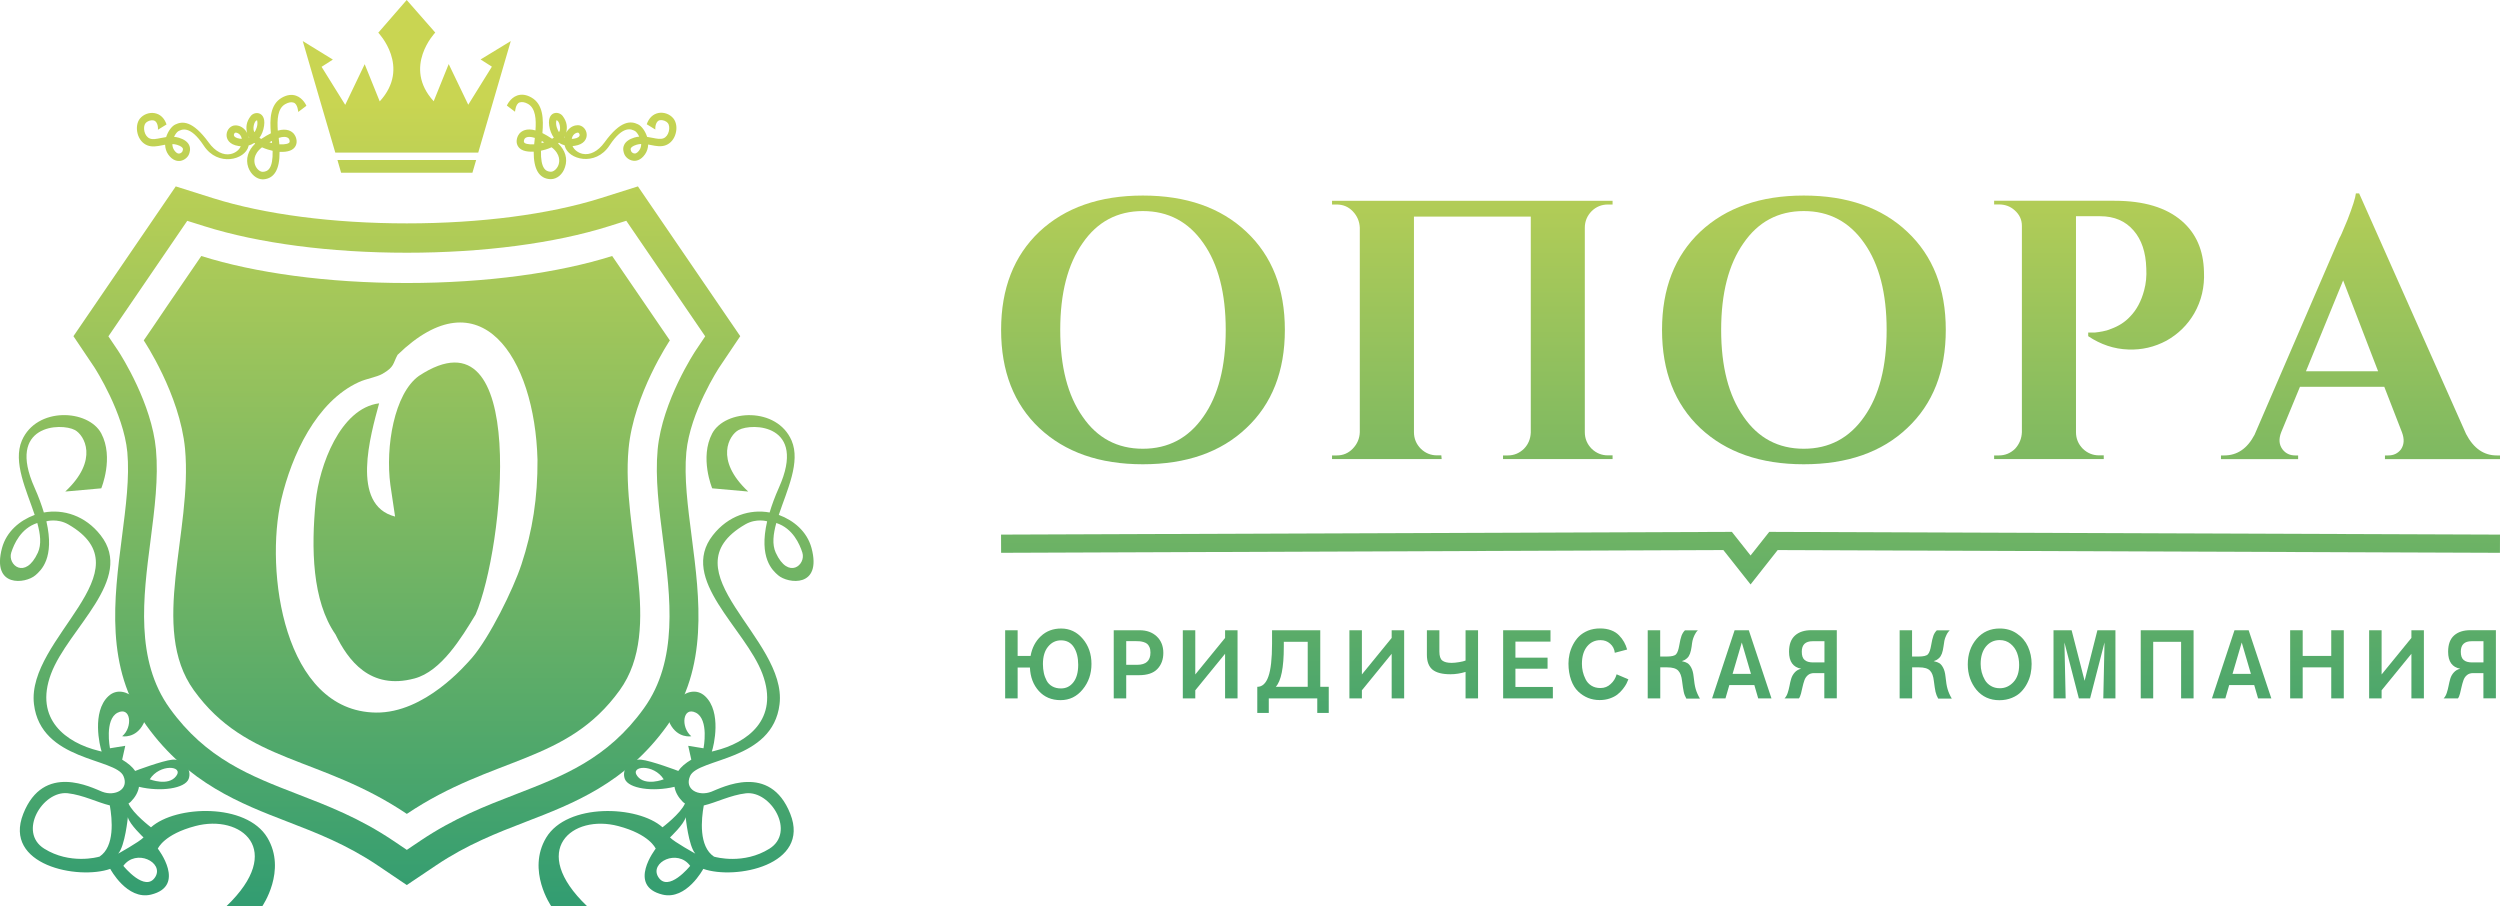 <?xml version="1.0" encoding="UTF-8"?> <svg xmlns="http://www.w3.org/2000/svg" width="160" height="58" viewBox="0 0 160 58" fill="none"> <g clip-path="url(#clip0)"> <path d="M30.44 39.326C29.524 40.837 28.233 42.968 26.526 43.422C23.683 44.184 22.274 42.249 21.475 40.61C19.97 38.44 19.912 35.093 20.204 32.092C20.434 29.824 21.768 26.13 24.264 25.813C23.725 27.808 22.404 32.328 25.285 33.06L24.984 31.035C24.657 28.587 25.234 25.193 26.807 24.059C33.89 19.389 32.259 35.114 30.44 39.326Z" fill="url(#paint0_linear)"></path> <path d="M40.229 28.715C40.555 25.231 42.871 21.786 42.871 21.786L42.303 20.956L41.379 19.603L39.179 16.384C35.776 17.459 31.139 18.113 26.037 18.113C20.928 18.113 16.299 17.463 12.883 16.384L10.683 19.603L9.768 20.956L9.199 21.786C9.199 21.786 11.511 25.231 11.842 28.715C12.335 34.035 9.538 40.186 12.402 44.171C15.785 48.87 20.501 48.365 26.037 52.089C31.573 48.37 36.278 48.87 39.664 44.171C42.525 40.186 39.736 34.035 40.229 28.715ZM33.371 36.129C32.849 37.716 31.335 40.785 30.21 42.099C29.805 42.553 27.191 45.643 24.06 45.605C18.147 45.528 16.939 36.522 18.001 31.973C18.666 29.139 20.238 25.706 22.956 24.461C23.436 24.234 24.093 24.144 24.478 23.926C25.26 23.472 25.134 23.275 25.444 22.71C30.729 17.57 34.229 22.83 34.4 29.43C34.413 31.835 34.087 33.967 33.371 36.129Z" fill="url(#paint1_linear)"></path> <path d="M26.033 56.643L24.156 55.376C22.182 54.05 20.263 53.305 18.406 52.59C15.412 51.434 12.025 50.129 9.374 46.439C6.719 42.75 7.296 38.307 7.802 34.386C8.057 32.409 8.296 30.556 8.149 28.938C7.911 26.425 6.113 23.626 6.038 23.506L4.7 21.516L11.248 11.929L13.631 12.682C16.93 13.722 21.337 14.296 26.037 14.296C30.737 14.296 35.144 13.722 38.443 12.682L40.827 11.929L47.375 21.516L46.032 23.515C46.016 23.541 44.168 26.357 43.925 28.942C43.775 30.556 44.017 32.413 44.272 34.382C44.778 38.307 45.355 42.754 42.696 46.444C40.049 50.129 36.666 51.434 33.677 52.586C31.812 53.305 29.892 54.05 27.919 55.376L26.033 56.643ZM6.937 21.525L7.56 22.449C7.79 22.8 9.709 25.831 9.981 28.758C10.148 30.59 9.897 32.546 9.63 34.622C9.165 38.204 8.643 42.249 10.859 45.327C13.188 48.567 16.031 49.662 19.046 50.827C21.007 51.584 23.023 52.363 25.168 53.806L26.037 54.392L26.907 53.806C29.052 52.363 31.067 51.584 33.016 50.831C36.039 49.662 38.887 48.567 41.211 45.331C43.428 42.249 42.905 38.204 42.445 34.635C42.177 32.555 41.922 30.59 42.09 28.767C42.382 25.659 44.498 22.471 44.519 22.441L45.133 21.525L40.082 14.129L38.983 14.475C35.512 15.571 30.913 16.175 26.037 16.175C21.162 16.175 16.558 15.575 13.088 14.48L11.984 14.133L6.937 21.525Z" fill="url(#paint2_linear)"></path> <path d="M51.937 35.071C51.648 34.01 50.795 33.304 49.842 32.953C50.369 31.373 51.251 29.571 50.661 28.193C49.716 26.019 46.409 26.194 45.581 27.739C44.761 29.289 45.581 31.253 45.581 31.253L47.885 31.459C45.702 29.422 46.676 27.834 47.27 27.521C48.153 27.046 51.669 27.157 49.85 31.211C49.587 31.801 49.398 32.319 49.256 32.799C48.014 32.572 46.61 32.991 45.623 34.254C43.411 37.074 47.705 40.212 48.796 43.127C49.892 46.05 47.81 47.544 45.757 48.049C45.681 48.066 45.614 48.087 45.556 48.1C45.685 47.74 46.2 45.562 45.125 44.556C44.055 43.559 42.386 45.365 42.884 46.324C43.382 47.282 44.243 47.12 44.243 47.12C43.549 46.542 43.687 45.19 44.536 45.613C45.389 46.046 45.025 47.89 45.025 47.89L44.046 47.732L44.243 48.618C43.862 48.845 43.586 49.08 43.411 49.341C43.411 49.337 41.671 48.682 41.027 48.618C40.371 48.554 39.748 49.209 39.99 49.855C40.229 50.471 41.78 50.69 43.168 50.356C43.223 50.707 43.415 51.032 43.695 51.314C43.737 51.357 43.787 51.392 43.837 51.421V51.426C43.557 52.072 42.403 52.945 42.403 52.945H42.399C40.814 51.533 36.298 51.379 34.956 53.609C33.693 55.714 35.282 58 35.282 58H37.578C33.789 54.383 36.645 52.093 39.568 52.868C41.571 53.395 41.947 54.285 41.964 54.31V54.315C41.964 54.315 40.112 56.699 42.403 57.255C43.934 57.623 45.008 55.612 45.008 55.612V55.607C47.065 56.331 51.878 55.368 50.578 52.085C49.277 48.793 46.196 50.411 45.522 50.672C44.715 50.981 43.787 50.535 44.163 49.671C44.665 48.502 49.453 48.729 49.892 45.065C50.394 40.845 42.516 36.544 47.705 33.556C48.412 33.154 49.097 33.364 49.097 33.364C48.554 35.713 49.44 36.505 49.796 36.813C50.427 37.365 52.622 37.635 51.937 35.071ZM40.789 49.671C40.279 48.999 41.847 48.866 42.478 49.876C42.483 49.876 41.299 50.343 40.789 49.671ZM42.119 56.112C41.575 55.192 43.356 54.302 44.172 55.415C44.172 55.415 42.758 57.17 42.119 56.112ZM45.041 51.554C45.041 51.55 45.041 51.55 45.041 51.55C45.819 51.37 46.752 50.886 47.739 50.771C49.344 50.595 50.941 53.262 49.24 54.319C47.596 55.342 45.828 54.863 45.706 54.828L45.573 54.978L45.702 54.828C44.707 54.178 44.883 52.419 45.041 51.554ZM44.502 54.632C44.502 54.632 43.147 53.887 42.88 53.596C42.88 53.596 43.787 52.748 43.883 52.299C43.883 52.299 44.063 54.148 44.502 54.632ZM49.645 35.367C49.407 34.84 49.486 34.19 49.683 33.471C50.749 33.817 51.18 34.832 51.351 35.367C51.598 36.15 50.448 37.126 49.645 35.367Z" fill="url(#paint3_linear)"></path> <path d="M2.27 36.813C2.626 36.505 3.512 35.718 2.969 33.364C2.969 33.364 3.654 33.158 4.361 33.556C9.55 36.539 1.672 40.845 2.174 45.066C2.613 48.729 7.401 48.502 7.903 49.671C8.275 50.535 7.351 50.981 6.544 50.672C5.87 50.407 2.789 48.789 1.488 52.085C0.188 55.372 5.001 56.331 7.058 55.607V55.612C7.058 55.612 8.128 57.623 9.663 57.255C11.954 56.699 10.102 54.315 10.102 54.315V54.31C10.119 54.285 10.495 53.395 12.498 52.868C15.421 52.089 18.277 54.379 14.488 58H16.784C16.784 58 18.369 55.719 17.11 53.609C15.768 51.374 11.252 51.533 9.667 52.945H9.659C9.659 52.945 8.509 52.072 8.225 51.426V51.421C8.275 51.392 8.321 51.357 8.367 51.314C8.647 51.032 8.839 50.707 8.894 50.356C10.286 50.69 11.833 50.467 12.072 49.855C12.318 49.209 11.691 48.558 11.034 48.618C10.391 48.682 8.651 49.333 8.651 49.341C8.475 49.084 8.2 48.845 7.819 48.618L8.016 47.732L7.037 47.89C7.037 47.89 6.678 46.046 7.526 45.613C8.379 45.185 8.513 46.542 7.819 47.12C7.819 47.12 8.685 47.283 9.178 46.324C9.676 45.365 8.007 43.559 6.937 44.556C5.866 45.558 6.381 47.74 6.506 48.1C6.443 48.087 6.376 48.07 6.305 48.049C4.252 47.539 2.17 46.05 3.265 43.127C4.357 40.212 8.651 37.075 6.439 34.254C5.452 32.991 4.052 32.572 2.806 32.799C2.663 32.324 2.475 31.801 2.212 31.211C0.393 27.157 3.909 27.046 4.792 27.521C5.385 27.834 6.36 29.422 4.177 31.459L6.481 31.253C6.481 31.253 7.301 29.289 6.481 27.739C5.653 26.19 2.346 26.015 1.401 28.193C0.811 29.571 1.693 31.373 2.22 32.953C1.271 33.304 0.418 34.01 0.129 35.071C-0.556 37.635 1.639 37.365 2.27 36.813ZM9.584 49.876C10.215 48.866 11.783 48.999 11.273 49.671C10.767 50.343 9.584 49.876 9.584 49.876ZM7.894 55.415C8.71 54.298 10.491 55.188 9.947 56.112C9.308 57.17 7.894 55.415 7.894 55.415ZM6.368 54.824L6.498 54.974L6.364 54.824C6.243 54.863 4.47 55.338 2.831 54.315C1.129 53.253 2.726 50.591 4.332 50.767C5.319 50.878 6.251 51.361 7.029 51.546C7.029 51.546 7.029 51.546 7.029 51.55C7.183 52.419 7.359 54.178 6.368 54.824ZM8.183 52.299C8.279 52.748 9.186 53.596 9.186 53.596C8.919 53.883 7.564 54.632 7.564 54.632C8.003 54.148 8.183 52.299 8.183 52.299ZM0.719 35.367C0.89 34.832 1.321 33.817 2.387 33.471C2.584 34.185 2.663 34.836 2.425 35.367C1.618 37.126 0.468 36.15 0.719 35.367Z" fill="url(#paint4_linear)"></path> <path d="M35.253 11.466C35.236 11.466 35.224 11.466 35.207 11.466C34.5 11.424 34.149 10.833 34.157 9.707C33.61 9.729 33.275 9.605 33.129 9.322C32.974 9.022 33.133 8.68 33.233 8.56C33.384 8.38 33.693 8.184 34.27 8.346C34.321 7.644 34.283 6.934 33.794 6.651C33.589 6.536 33.405 6.506 33.25 6.557C32.995 6.647 32.962 7.148 32.962 7.152L32.439 6.758C32.447 6.737 32.648 6.27 33.1 6.112C33.384 6.014 33.689 6.056 34.011 6.24C34.772 6.673 34.789 7.631 34.714 8.517C34.898 8.607 35.102 8.727 35.333 8.881C35.37 8.86 35.408 8.834 35.445 8.808C35.295 8.599 35.19 8.333 35.148 8.038C35.065 7.469 35.324 7.298 35.441 7.255C35.633 7.178 35.876 7.251 36.006 7.417C36.303 7.803 36.315 8.166 36.236 8.492C36.265 8.436 36.294 8.389 36.328 8.351C36.524 8.098 36.775 8.012 36.988 8.012C37.277 8.017 37.528 8.273 37.549 8.59C37.569 8.89 37.381 9.241 36.788 9.331C36.737 9.339 36.687 9.344 36.641 9.348C36.742 9.583 36.992 9.78 37.281 9.844C37.762 9.947 38.276 9.682 38.686 9.117C39.727 7.674 40.384 7.738 40.835 7.957C41.069 8.068 41.303 8.402 41.416 8.761C41.533 8.779 41.646 8.8 41.755 8.821C42.031 8.877 42.273 8.924 42.462 8.851C42.625 8.787 42.75 8.624 42.805 8.406C42.855 8.201 42.834 7.991 42.742 7.88C42.625 7.734 42.411 7.666 42.232 7.691C42.01 7.726 41.918 8.055 41.943 8.291L41.391 7.952C41.525 7.554 41.793 7.298 42.148 7.229C42.495 7.165 42.876 7.306 43.097 7.58C43.281 7.807 43.34 8.171 43.248 8.522C43.156 8.89 42.926 9.168 42.625 9.288C42.315 9.412 41.985 9.348 41.667 9.284C41.605 9.271 41.546 9.258 41.483 9.249C41.475 9.48 41.408 9.694 41.283 9.874C40.994 10.289 40.672 10.311 40.513 10.285C40.233 10.247 40.016 10.037 39.949 9.844C39.915 9.746 39.827 9.515 39.949 9.266C40.049 9.061 40.267 8.903 40.597 8.804C40.701 8.77 40.81 8.753 40.91 8.744C40.823 8.552 40.701 8.415 40.63 8.38C40.442 8.291 39.903 7.952 39.008 9.309C38.105 10.683 36.361 10.208 36.148 9.348C36.144 9.331 36.139 9.318 36.139 9.301C36.01 9.266 35.884 9.211 35.776 9.134C35.755 9.147 35.738 9.164 35.717 9.177C36.177 9.609 36.344 10.161 36.16 10.696C36.018 11.158 35.646 11.466 35.253 11.466ZM34.622 9.647C34.597 10.803 34.935 10.974 35.236 10.991C35.42 11.008 35.654 10.812 35.746 10.546C35.809 10.358 35.893 9.883 35.303 9.425C35.04 9.545 34.789 9.613 34.622 9.647ZM41.036 9.215C40.94 9.219 40.839 9.232 40.743 9.262C40.476 9.344 40.4 9.438 40.375 9.485C40.346 9.545 40.367 9.609 40.392 9.677C40.409 9.72 40.484 9.81 40.593 9.823C40.731 9.844 40.848 9.712 40.923 9.605C41.007 9.48 41.036 9.344 41.036 9.215ZM33.877 8.761C33.735 8.761 33.639 8.804 33.585 8.868C33.56 8.898 33.501 9.031 33.539 9.104C33.581 9.185 33.769 9.258 34.187 9.236C34.195 9.134 34.208 9.027 34.22 8.915C34.224 8.886 34.229 8.856 34.229 8.826C34.091 8.779 33.974 8.761 33.877 8.761ZM34.672 9.022C34.668 9.07 34.663 9.112 34.659 9.159C34.714 9.147 34.768 9.129 34.827 9.112C34.772 9.078 34.718 9.048 34.672 9.022ZM36.988 8.487C36.905 8.487 36.779 8.539 36.691 8.65C36.641 8.714 36.608 8.796 36.591 8.89C36.637 8.886 36.679 8.881 36.729 8.877C36.963 8.843 37.105 8.749 37.097 8.633C37.093 8.556 37.034 8.487 36.988 8.487ZM36.114 8.796C36.123 8.8 36.131 8.804 36.139 8.808C36.144 8.779 36.152 8.749 36.156 8.719C36.144 8.744 36.131 8.77 36.114 8.796ZM35.608 7.7C35.537 8.025 35.692 8.321 35.772 8.453C35.935 8.303 35.801 7.687 35.608 7.7Z" fill="url(#paint5_linear)"></path> <path d="M30.758 3.805L31.481 4.267L29.968 6.703L28.717 4.1L27.756 6.48C25.744 4.28 27.856 2.084 27.856 2.084L26.029 0L24.21 2.093C24.21 2.093 26.322 4.284 24.302 6.489L23.34 4.109L22.094 6.711L20.581 4.276L21.304 3.814L19.376 2.628C19.405 2.761 21.459 9.767 21.459 9.767H26.029H30.607C30.607 9.767 32.656 2.765 32.69 2.628L30.758 3.805Z" fill="url(#paint6_linear)"></path> <path d="M21.596 10.238L21.831 11.056H26.033H30.235L30.474 10.238H26.033H21.596Z" fill="url(#paint7_linear)"></path> <path d="M15.889 10.709C15.705 10.178 15.872 9.622 16.332 9.19C16.311 9.177 16.295 9.16 16.274 9.147C16.161 9.219 16.04 9.275 15.91 9.314C15.906 9.326 15.906 9.344 15.902 9.361C15.693 10.225 13.945 10.696 13.042 9.322C12.147 7.961 11.607 8.304 11.419 8.393C11.348 8.428 11.227 8.565 11.139 8.757C11.239 8.766 11.348 8.787 11.453 8.817C11.783 8.916 12 9.074 12.101 9.279C12.222 9.528 12.134 9.759 12.101 9.857C12.034 10.046 11.816 10.255 11.536 10.298C11.377 10.319 11.056 10.298 10.767 9.887C10.642 9.707 10.575 9.493 10.566 9.262C10.504 9.275 10.445 9.284 10.382 9.297C10.065 9.361 9.734 9.425 9.425 9.301C9.124 9.181 8.894 8.903 8.802 8.535C8.714 8.179 8.772 7.82 8.952 7.593C9.174 7.319 9.55 7.178 9.901 7.242C10.257 7.306 10.524 7.563 10.658 7.965L10.106 8.304C10.131 8.068 10.044 7.739 9.818 7.704C9.638 7.674 9.425 7.747 9.308 7.893C9.22 8.004 9.195 8.214 9.245 8.419C9.299 8.637 9.425 8.8 9.588 8.864C9.776 8.941 10.014 8.89 10.294 8.834C10.403 8.813 10.516 8.791 10.633 8.774C10.746 8.411 10.984 8.081 11.214 7.97C11.666 7.751 12.318 7.691 13.364 9.13C13.773 9.695 14.288 9.96 14.768 9.857C15.061 9.793 15.308 9.6 15.408 9.361C15.358 9.356 15.312 9.352 15.262 9.344C14.672 9.254 14.48 8.903 14.501 8.603C14.522 8.286 14.773 8.025 15.061 8.025C15.274 8.021 15.525 8.111 15.722 8.363C15.751 8.402 15.785 8.449 15.814 8.505C15.734 8.179 15.743 7.816 16.044 7.43C16.173 7.259 16.416 7.191 16.608 7.268C16.725 7.315 16.985 7.482 16.901 8.051C16.859 8.346 16.759 8.612 16.604 8.821C16.642 8.847 16.679 8.869 16.717 8.894C16.947 8.74 17.152 8.62 17.336 8.53C17.261 7.644 17.277 6.686 18.038 6.253C18.36 6.069 18.67 6.027 18.95 6.125C19.401 6.283 19.602 6.75 19.61 6.771L19.088 7.165C19.088 7.161 19.054 6.66 18.799 6.57C18.645 6.514 18.461 6.549 18.256 6.664C17.762 6.942 17.729 7.653 17.779 8.359C18.36 8.197 18.666 8.393 18.816 8.573C18.916 8.693 19.075 9.035 18.921 9.335C18.774 9.618 18.44 9.742 17.892 9.72C17.904 10.846 17.549 11.437 16.843 11.479C16.826 11.479 16.813 11.479 16.797 11.479C16.42 11.466 16.048 11.158 15.889 10.709ZM16.767 9.429C16.178 9.887 16.261 10.362 16.324 10.551C16.416 10.816 16.646 11.013 16.834 10.996C17.135 10.979 17.474 10.807 17.449 9.652C17.277 9.613 17.026 9.545 16.767 9.429ZM11.147 9.609C11.223 9.72 11.34 9.849 11.478 9.827C11.582 9.814 11.662 9.725 11.678 9.682C11.704 9.613 11.725 9.545 11.695 9.489C11.67 9.442 11.595 9.348 11.327 9.267C11.231 9.237 11.131 9.224 11.034 9.219C11.03 9.344 11.06 9.481 11.147 9.609ZM17.838 8.826C17.842 8.856 17.846 8.886 17.846 8.916C17.858 9.027 17.871 9.134 17.879 9.237C18.298 9.258 18.486 9.185 18.528 9.104C18.565 9.031 18.507 8.898 18.482 8.869C18.427 8.804 18.327 8.761 18.189 8.761C18.093 8.761 17.976 8.779 17.838 8.826ZM17.244 9.108C17.302 9.125 17.357 9.142 17.411 9.155C17.407 9.112 17.403 9.065 17.399 9.018C17.348 9.048 17.298 9.078 17.244 9.108ZM15.078 8.488C15.032 8.488 14.973 8.552 14.969 8.629C14.961 8.744 15.103 8.839 15.337 8.873C15.383 8.881 15.429 8.886 15.475 8.886C15.458 8.791 15.429 8.714 15.375 8.646C15.291 8.539 15.162 8.488 15.078 8.488ZM15.91 8.719C15.918 8.749 15.923 8.774 15.927 8.809C15.935 8.804 15.944 8.8 15.952 8.796C15.939 8.77 15.923 8.744 15.91 8.719ZM16.295 8.458C16.374 8.321 16.529 8.03 16.458 7.704C16.265 7.687 16.132 8.304 16.295 8.458Z" fill="url(#paint8_linear)"></path> <path d="M112.036 37.404L110.296 35.204L64.071 35.38L64.067 34.215L110.84 34.04L112.036 35.551L113.231 34.04L160 34.215L159.996 35.38L113.771 35.204L112.036 37.404Z" fill="url(#paint9_linear)"></path> <path d="M79.764 14.831C81.411 16.376 82.231 18.469 82.231 21.114C82.231 23.759 81.407 25.856 79.764 27.397C78.133 28.942 75.925 29.713 73.141 29.713C70.373 29.713 68.165 28.942 66.517 27.397C64.887 25.856 64.071 23.759 64.071 21.114C64.071 18.469 64.887 16.376 66.517 14.831C68.165 13.286 70.373 12.515 73.141 12.515C75.921 12.515 78.129 13.29 79.764 14.831ZM77.017 26.665C77.97 25.313 78.447 23.459 78.447 21.114C78.447 18.768 77.97 16.919 77.017 15.563C76.064 14.193 74.771 13.508 73.141 13.508C71.51 13.508 70.226 14.193 69.285 15.563C68.332 16.919 67.855 18.768 67.855 21.114C67.855 23.459 68.332 25.313 69.285 26.665C70.222 28.035 71.51 28.72 73.141 28.72C74.771 28.72 76.064 28.035 77.017 26.665Z" fill="url(#paint10_linear)"></path> <path d="M96.193 29.383V29.148H96.494C96.895 29.148 97.238 29.006 97.531 28.724C97.807 28.442 97.953 28.095 97.97 27.684V13.863H90.493V27.658C90.493 28.069 90.64 28.424 90.933 28.72C91.225 29.002 91.572 29.143 91.969 29.143H92.245L92.266 29.379H85.25V29.148H85.551C85.953 29.148 86.291 29.006 86.567 28.724C86.86 28.424 87.014 28.069 87.027 27.663V14.574C87.01 14.163 86.856 13.812 86.567 13.512C86.291 13.23 85.953 13.089 85.551 13.089H85.25V12.853H103.205V13.089H102.904C102.502 13.089 102.155 13.23 101.867 13.512C101.574 13.812 101.428 14.167 101.428 14.574V27.658C101.428 28.069 101.574 28.424 101.867 28.72C102.159 29.002 102.507 29.143 102.904 29.143H103.205V29.379H96.193V29.383Z" fill="url(#paint11_linear)"></path> <path d="M122.063 14.831C123.71 16.376 124.53 18.469 124.53 21.114C124.53 23.759 123.706 25.856 122.063 27.397C120.432 28.942 118.224 29.713 115.439 29.713C112.671 29.713 110.463 28.942 108.816 27.397C107.185 25.856 106.37 23.759 106.37 21.114C106.37 18.469 107.185 16.376 108.816 14.831C110.463 13.286 112.671 12.515 115.439 12.515C118.224 12.515 120.432 13.29 122.063 14.831ZM119.315 26.665C120.269 25.313 120.745 23.459 120.745 21.114C120.745 18.768 120.269 16.919 119.315 15.563C118.362 14.193 117.07 13.508 115.439 13.508C113.809 13.508 112.525 14.193 111.584 15.563C110.631 16.919 110.154 18.768 110.154 21.114C110.154 23.459 110.631 25.313 111.584 26.665C112.521 28.035 113.809 28.72 115.439 28.72C117.07 28.72 118.362 28.035 119.315 26.665Z" fill="url(#paint12_linear)"></path> <path d="M135.33 12.849C137.207 12.849 138.646 13.281 139.645 14.15C140.553 14.938 141.021 16.016 141.054 17.386C141.1 18.362 140.891 19.252 140.431 20.057C140.001 20.797 139.407 21.379 138.654 21.803C137.885 22.214 137.069 22.402 136.208 22.368C135.301 22.338 134.448 22.051 133.645 21.516V21.281H134.084C134.239 21.264 134.398 21.242 134.569 21.208C134.753 21.178 134.937 21.122 135.125 21.041C135.602 20.866 136.003 20.609 136.325 20.262C136.739 19.838 137.04 19.278 137.224 18.584C137.345 18.143 137.391 17.673 137.362 17.168C137.333 16.145 137.061 15.34 136.555 14.758C136.032 14.146 135.317 13.838 134.41 13.838H132.863V27.658C132.863 28.069 133.009 28.424 133.302 28.72C133.595 29.002 133.942 29.143 134.339 29.143H134.64V29.379H127.624V29.148H127.925C128.326 29.148 128.669 29.006 128.962 28.724C129.238 28.424 129.384 28.069 129.401 27.662V14.454C129.401 14.06 129.246 13.731 128.941 13.461C128.665 13.208 128.326 13.084 127.925 13.084H127.624V12.849H135.33V12.849Z" fill="url(#paint13_linear)"></path> <path d="M157.83 27.778C158.307 28.69 158.959 29.148 159.791 29.148H160V29.383H152.637V29.148H152.846C153.185 29.148 153.452 29.024 153.653 28.771C153.866 28.471 153.891 28.103 153.724 27.663L152.595 24.756H147.197L145.997 27.663C145.825 28.103 145.859 28.471 146.089 28.771C146.29 29.024 146.557 29.148 146.896 29.148H147.08V29.383H142.142V29.148H142.351C143.183 29.148 143.827 28.707 144.291 27.825L149.622 15.473C149.651 15.409 149.685 15.34 149.714 15.259C149.777 15.147 149.831 15.04 149.877 14.929C150.015 14.612 150.136 14.321 150.245 14.056C150.567 13.221 150.747 12.661 150.776 12.378H150.985L157.83 27.778ZM152.198 23.759L149.961 17.947L147.582 23.759H152.198Z" fill="url(#paint14_linear)"></path> <path d="M65.129 40.336V41.98H65.957C66.049 41.462 66.27 41.038 66.618 40.713C66.965 40.388 67.395 40.225 67.914 40.225C68.462 40.225 68.921 40.443 69.294 40.88C69.666 41.316 69.854 41.856 69.854 42.493C69.854 43.118 69.67 43.662 69.294 44.12C68.921 44.578 68.449 44.809 67.876 44.809C67.299 44.809 66.835 44.612 66.484 44.222C66.132 43.833 65.94 43.332 65.915 42.72H65.129V44.698H64.33V40.336H65.129ZM66.747 42.498C66.747 42.703 66.768 42.896 66.806 43.071C66.843 43.247 66.906 43.409 66.986 43.563C67.069 43.717 67.186 43.837 67.345 43.927C67.504 44.017 67.688 44.06 67.905 44.06C68.227 44.06 68.491 43.931 68.696 43.666C68.9 43.405 69.005 43.033 69.005 42.545C69.005 42.087 68.913 41.714 68.725 41.419C68.537 41.128 68.265 40.982 67.905 40.982C67.575 40.982 67.299 41.115 67.078 41.385C66.86 41.646 66.747 42.018 66.747 42.498Z" fill="url(#paint15_linear)"></path> <path d="M71.284 40.336H72.939C73.387 40.336 73.751 40.468 74.031 40.73C74.311 40.995 74.453 41.346 74.453 41.787C74.453 42.21 74.324 42.553 74.069 42.818C73.814 43.084 73.42 43.212 72.894 43.212H72.078V44.697H71.279V40.336H71.284ZM72.078 41.033V42.548H72.776C73.345 42.548 73.629 42.287 73.629 41.765C73.629 41.628 73.609 41.513 73.567 41.419C73.525 41.324 73.475 41.252 73.416 41.205C73.358 41.157 73.282 41.119 73.182 41.089C73.086 41.063 73.002 41.046 72.939 41.042C72.873 41.038 72.789 41.033 72.689 41.033H72.078V41.033Z" fill="url(#paint16_linear)"></path> <path d="M79.203 40.336V44.697H78.405V41.842L76.498 44.179V44.697H75.7V40.336H76.498V43.165L78.405 40.828V40.336H79.203Z" fill="url(#paint17_linear)"></path> <path d="M84.497 40.336V43.957H85.04V45.626H84.305V44.697H81.202V45.626H80.466V43.957C80.784 43.957 81.022 43.738 81.177 43.297C81.332 42.857 81.411 42.159 81.411 41.2V40.336H84.497V40.336ZM83.698 41.076H82.164V41.393C82.164 42.728 81.992 43.584 81.649 43.957H83.694V41.076H83.698Z" fill="url(#paint18_linear)"></path> <path d="M89.866 40.336V44.697H89.067V41.842L87.161 44.179V44.697H86.362V40.336H87.161V43.165L89.067 40.828V40.336H89.866Z" fill="url(#paint19_linear)"></path> <path d="M91.321 40.336H92.12V41.701C92.12 41.983 92.182 42.176 92.308 42.275C92.433 42.373 92.634 42.424 92.902 42.424C93.04 42.424 93.198 42.407 93.382 42.377C93.566 42.347 93.704 42.313 93.796 42.275V40.336H94.595V44.697H93.796V43.002C93.474 43.101 93.153 43.152 92.826 43.152C92.304 43.152 91.923 43.054 91.681 42.857C91.442 42.66 91.321 42.343 91.321 41.911V40.336V40.336Z" fill="url(#paint20_linear)"></path> <path d="M99.383 44.697H96.201V40.336H99.232V41.063H96.987V42.09H99.044V42.797H96.987V43.965H99.383V44.697V44.697Z" fill="url(#paint21_linear)"></path> <path d="M103.464 43.156L104.216 43.477C104.179 43.572 104.137 43.666 104.091 43.76C104.041 43.854 103.965 43.97 103.861 44.102C103.756 44.235 103.639 44.35 103.514 44.449C103.388 44.547 103.225 44.633 103.025 44.702C102.824 44.77 102.611 44.804 102.377 44.804C102.113 44.804 101.866 44.757 101.636 44.667C101.407 44.573 101.193 44.436 101.001 44.252C100.809 44.068 100.658 43.824 100.549 43.516C100.441 43.208 100.382 42.861 100.382 42.467C100.382 42.266 100.403 42.065 100.449 41.864C100.495 41.663 100.566 41.462 100.671 41.26C100.775 41.059 100.901 40.884 101.051 40.734C101.202 40.584 101.394 40.46 101.628 40.361C101.862 40.267 102.122 40.22 102.406 40.22C102.669 40.22 102.903 40.259 103.108 40.336C103.317 40.413 103.485 40.524 103.618 40.661C103.752 40.798 103.857 40.939 103.94 41.089C104.024 41.235 104.087 41.397 104.137 41.569L103.347 41.778C103.322 41.543 103.225 41.35 103.05 41.196C102.878 41.042 102.673 40.969 102.435 40.969C102.08 40.969 101.795 41.102 101.574 41.372C101.356 41.641 101.243 42.009 101.243 42.484C101.243 42.651 101.26 42.818 101.298 42.981C101.335 43.144 101.394 43.306 101.478 43.473C101.561 43.64 101.682 43.777 101.846 43.88C102.009 43.983 102.201 44.034 102.427 44.034C102.686 44.034 102.903 43.948 103.083 43.777C103.271 43.61 103.397 43.4 103.464 43.156Z" fill="url(#paint22_linear)"></path> <path d="M106.252 44.697H105.454V40.336H106.252V42.018H106.675C106.98 42.018 107.181 41.971 107.269 41.872C107.361 41.774 107.427 41.577 107.478 41.277C107.519 41.025 107.565 40.832 107.616 40.691C107.67 40.55 107.741 40.434 107.837 40.34H108.665C108.577 40.421 108.502 40.528 108.444 40.657C108.385 40.785 108.343 40.901 108.322 40.999C108.301 41.102 108.28 41.23 108.264 41.384C108.239 41.56 108.205 41.71 108.159 41.834C108.113 41.958 108.055 42.048 107.984 42.112C107.912 42.176 107.854 42.219 107.808 42.245C107.762 42.27 107.703 42.292 107.637 42.313C107.783 42.347 107.9 42.386 107.988 42.437C108.076 42.484 108.159 42.583 108.239 42.728C108.318 42.874 108.368 43.066 108.393 43.31C108.427 43.644 108.469 43.91 108.527 44.106C108.586 44.303 108.673 44.505 108.795 44.71H107.925C107.846 44.569 107.787 44.423 107.758 44.273C107.724 44.119 107.691 43.892 107.653 43.589C107.62 43.285 107.54 43.062 107.407 42.921C107.273 42.78 107.039 42.711 106.704 42.711H106.257V44.697H106.252Z" fill="url(#paint23_linear)"></path> <path d="M113.374 44.697H112.525L112.278 43.845H110.677L110.43 44.697H109.573L111.015 40.336H111.923L113.374 44.697ZM112.061 43.126L111.475 41.119L110.886 43.126H112.061Z" fill="url(#paint24_linear)"></path> <path d="M116.761 43.079H116.096C115.941 43.079 115.807 43.122 115.707 43.208C115.607 43.293 115.527 43.405 115.481 43.542C115.435 43.679 115.393 43.816 115.364 43.957C115.335 44.098 115.301 44.239 115.264 44.385C115.226 44.526 115.184 44.633 115.13 44.697H114.21C114.294 44.616 114.36 44.5 114.411 44.351C114.461 44.201 114.498 44.051 114.528 43.897C114.557 43.743 114.59 43.589 114.636 43.439C114.682 43.289 114.754 43.156 114.862 43.037C114.967 42.917 115.105 42.84 115.272 42.797C114.758 42.703 114.498 42.343 114.498 41.714C114.498 41.243 114.628 40.897 114.883 40.67C115.138 40.443 115.489 40.331 115.933 40.331H117.555V44.693H116.756V43.079H116.761ZM116.761 41.038H116.008C115.544 41.038 115.314 41.26 115.314 41.71C115.314 41.958 115.372 42.133 115.494 42.236C115.611 42.343 115.795 42.395 116.033 42.395H116.765V41.038H116.761Z" fill="url(#paint25_linear)"></path> <path d="M122.372 44.697H121.577V40.336H122.372V42.018H122.794C123.099 42.018 123.3 41.971 123.388 41.872C123.48 41.774 123.547 41.577 123.597 41.277C123.639 41.025 123.685 40.832 123.735 40.691C123.785 40.55 123.86 40.434 123.957 40.34H124.785C124.697 40.421 124.621 40.528 124.563 40.657C124.5 40.785 124.463 40.901 124.442 40.999C124.421 41.102 124.404 41.23 124.383 41.384C124.358 41.56 124.325 41.71 124.279 41.834C124.233 41.954 124.174 42.048 124.103 42.112C124.032 42.176 123.973 42.219 123.927 42.245C123.881 42.27 123.823 42.292 123.756 42.313C123.898 42.347 124.015 42.386 124.107 42.437C124.195 42.484 124.279 42.583 124.358 42.728C124.437 42.874 124.488 43.066 124.513 43.31C124.546 43.644 124.588 43.91 124.647 44.106C124.705 44.303 124.793 44.505 124.914 44.71H124.044C123.965 44.569 123.906 44.423 123.873 44.273C123.84 44.124 123.806 43.892 123.768 43.589C123.735 43.285 123.656 43.062 123.522 42.921C123.388 42.78 123.154 42.711 122.823 42.711H122.376V44.697H122.372Z" fill="url(#paint26_linear)"></path> <path d="M125.938 42.523C125.938 41.872 126.127 41.324 126.507 40.883C126.888 40.443 127.381 40.224 127.983 40.224C128.401 40.224 128.769 40.331 129.083 40.55C129.401 40.764 129.635 41.042 129.79 41.384C129.944 41.727 130.024 42.095 130.024 42.493C130.024 42.703 130.003 42.912 129.961 43.118C129.919 43.323 129.844 43.529 129.739 43.734C129.635 43.94 129.505 44.119 129.35 44.278C129.2 44.436 129.003 44.564 128.761 44.663C128.523 44.761 128.255 44.813 127.962 44.813C127.352 44.813 126.863 44.59 126.49 44.145C126.127 43.696 125.938 43.156 125.938 42.523ZM126.762 42.493C126.762 42.673 126.783 42.852 126.829 43.024C126.875 43.199 126.942 43.362 127.034 43.52C127.126 43.678 127.256 43.807 127.419 43.901C127.582 43.999 127.774 44.047 127.992 44.047C128.33 44.047 128.619 43.914 128.861 43.653C129.104 43.392 129.225 43.024 129.225 42.557C129.225 42.283 129.183 42.031 129.095 41.795C129.008 41.56 128.87 41.363 128.677 41.205C128.485 41.046 128.251 40.965 127.983 40.965C127.624 40.965 127.331 41.102 127.105 41.371C126.875 41.65 126.762 42.022 126.762 42.493Z" fill="url(#paint27_linear)"></path> <path d="M135.388 44.697H134.611L134.69 41.115L133.766 44.697H133.047L132.123 41.115C132.173 43.409 132.202 44.603 132.202 44.697H131.425V40.336H132.583L133.415 43.572L134.234 40.336H135.388V44.697V44.697Z" fill="url(#paint28_linear)"></path> <path d="M137.007 40.336H140.389V44.697H139.591V41.076H137.805V44.697H137.007V40.336V40.336Z" fill="url(#paint29_linear)"></path> <path d="M145.365 44.697H144.517L144.27 43.845H142.668L142.422 44.697H141.564L143.007 40.336H143.914L145.365 44.697ZM144.057 43.126L143.471 41.119L142.882 43.126H144.057Z" fill="url(#paint30_linear)"></path> <path d="M150.002 44.697H149.2V42.711H147.372V44.697H146.57V40.336H147.372V41.979H149.2V40.336H150.002V44.697Z" fill="url(#paint31_linear)"></path> <path d="M155.129 40.336V44.697H154.33V41.842L152.423 44.179V44.697H151.625V40.336H152.423V43.165L154.33 40.828V40.336H155.129Z" fill="url(#paint32_linear)"></path> <path d="M158.938 43.079H158.273C158.114 43.079 157.985 43.122 157.884 43.208C157.78 43.293 157.705 43.405 157.659 43.542C157.613 43.679 157.571 43.816 157.541 43.957C157.512 44.098 157.479 44.239 157.441 44.385C157.404 44.526 157.362 44.633 157.307 44.697H156.392C156.475 44.616 156.542 44.5 156.592 44.351C156.642 44.201 156.68 44.051 156.709 43.897C156.739 43.743 156.776 43.589 156.818 43.439C156.864 43.289 156.935 43.156 157.044 43.037C157.148 42.917 157.286 42.84 157.454 42.797C156.939 42.703 156.68 42.343 156.68 41.714C156.68 41.243 156.806 40.897 157.061 40.67C157.316 40.443 157.667 40.331 158.11 40.331H159.737V44.693H158.938V43.079ZM158.938 41.038H158.185C157.721 41.038 157.491 41.26 157.491 41.71C157.491 41.958 157.55 42.133 157.671 42.236C157.788 42.343 157.972 42.395 158.211 42.395H158.942V41.038H158.938Z" fill="url(#paint33_linear)"></path> </g> <defs> <linearGradient id="paint0_linear" x1="26.033" y1="-0.201" x2="26.033" y2="57.565" gradientUnits="userSpaceOnUse"> <stop offset="0.115" stop-color="#C9D552"></stop> <stop offset="1" stop-color="#339D71"></stop> </linearGradient> <linearGradient id="paint1_linear" x1="26.034" y1="-0.201" x2="26.034" y2="57.565" gradientUnits="userSpaceOnUse"> <stop offset="0.115" stop-color="#C9D552"></stop> <stop offset="1" stop-color="#339D71"></stop> </linearGradient> <linearGradient id="paint2_linear" x1="26.033" y1="-0.201" x2="26.033" y2="57.565" gradientUnits="userSpaceOnUse"> <stop offset="0.115" stop-color="#C9D552"></stop> <stop offset="1" stop-color="#339D71"></stop> </linearGradient> <linearGradient id="paint3_linear" x1="43.269" y1="-0.201" x2="43.269" y2="57.565" gradientUnits="userSpaceOnUse"> <stop offset="0.115" stop-color="#C9D552"></stop> <stop offset="1" stop-color="#339D71"></stop> </linearGradient> <linearGradient id="paint4_linear" x1="8.798" y1="-0.201" x2="8.798" y2="57.565" gradientUnits="userSpaceOnUse"> <stop offset="0.115" stop-color="#C9D552"></stop> <stop offset="1" stop-color="#339D71"></stop> </linearGradient> <linearGradient id="paint5_linear" x1="37.873" y1="-0.201" x2="37.873" y2="57.565" gradientUnits="userSpaceOnUse"> <stop offset="0.115" stop-color="#C9D552"></stop> <stop offset="1" stop-color="#339D71"></stop> </linearGradient> <linearGradient id="paint6_linear" x1="26.033" y1="-0.201" x2="26.033" y2="57.565" gradientUnits="userSpaceOnUse"> <stop offset="0.115" stop-color="#C9D552"></stop> <stop offset="1" stop-color="#339D71"></stop> </linearGradient> <linearGradient id="paint7_linear" x1="26.033" y1="-0.201" x2="26.033" y2="57.565" gradientUnits="userSpaceOnUse"> <stop offset="0.115" stop-color="#C9D552"></stop> <stop offset="1" stop-color="#339D71"></stop> </linearGradient> <linearGradient id="paint8_linear" x1="14.194" y1="-0.201" x2="14.194" y2="57.565" gradientUnits="userSpaceOnUse"> <stop offset="0.115" stop-color="#C9D552"></stop> <stop offset="1" stop-color="#339D71"></stop> </linearGradient> <linearGradient id="paint9_linear" x1="112.035" y1="-0.483" x2="112.035" y2="52.868" gradientUnits="userSpaceOnUse"> <stop offset="0.115" stop-color="#C9D552"></stop> <stop offset="1" stop-color="#339D71"></stop> </linearGradient> <linearGradient id="paint10_linear" x1="73.151" y1="-0.482" x2="73.151" y2="52.868" gradientUnits="userSpaceOnUse"> <stop offset="0.115" stop-color="#C9D552"></stop> <stop offset="1" stop-color="#339D71"></stop> </linearGradient> <linearGradient id="paint11_linear" x1="94.231" y1="-0.482" x2="94.231" y2="52.868" gradientUnits="userSpaceOnUse"> <stop offset="0.115" stop-color="#C9D552"></stop> <stop offset="1" stop-color="#339D71"></stop> </linearGradient> <linearGradient id="paint12_linear" x1="115.45" y1="-0.482" x2="115.45" y2="52.868" gradientUnits="userSpaceOnUse"> <stop offset="0.115" stop-color="#C9D552"></stop> <stop offset="1" stop-color="#339D71"></stop> </linearGradient> <linearGradient id="paint13_linear" x1="134.341" y1="-0.483" x2="134.341" y2="52.868" gradientUnits="userSpaceOnUse"> <stop offset="0.115" stop-color="#C9D552"></stop> <stop offset="1" stop-color="#339D71"></stop> </linearGradient> <linearGradient id="paint14_linear" x1="151.068" y1="-0.482" x2="151.068" y2="52.868" gradientUnits="userSpaceOnUse"> <stop offset="0.115" stop-color="#C9D552"></stop> <stop offset="1" stop-color="#339D71"></stop> </linearGradient> <linearGradient id="paint15_linear" x1="67.093" y1="-0.482" x2="67.093" y2="52.868" gradientUnits="userSpaceOnUse"> <stop offset="0.115" stop-color="#C9D552"></stop> <stop offset="1" stop-color="#339D71"></stop> </linearGradient> <linearGradient id="paint16_linear" x1="72.867" y1="-0.483" x2="72.867" y2="52.868" gradientUnits="userSpaceOnUse"> <stop offset="0.115" stop-color="#C9D552"></stop> <stop offset="1" stop-color="#339D71"></stop> </linearGradient> <linearGradient id="paint17_linear" x1="77.452" y1="-0.483" x2="77.452" y2="52.868" gradientUnits="userSpaceOnUse"> <stop offset="0.115" stop-color="#C9D552"></stop> <stop offset="1" stop-color="#339D71"></stop> </linearGradient> <linearGradient id="paint18_linear" x1="82.752" y1="-0.483" x2="82.752" y2="52.868" gradientUnits="userSpaceOnUse"> <stop offset="0.115" stop-color="#C9D552"></stop> <stop offset="1" stop-color="#339D71"></stop> </linearGradient> <linearGradient id="paint19_linear" x1="88.114" y1="-0.483" x2="88.114" y2="52.868" gradientUnits="userSpaceOnUse"> <stop offset="0.115" stop-color="#C9D552"></stop> <stop offset="1" stop-color="#339D71"></stop> </linearGradient> <linearGradient id="paint20_linear" x1="92.955" y1="-0.483" x2="92.955" y2="52.868" gradientUnits="userSpaceOnUse"> <stop offset="0.115" stop-color="#C9D552"></stop> <stop offset="1" stop-color="#339D71"></stop> </linearGradient> <linearGradient id="paint21_linear" x1="97.794" y1="-0.483" x2="97.794" y2="52.868" gradientUnits="userSpaceOnUse"> <stop offset="0.115" stop-color="#C9D552"></stop> <stop offset="1" stop-color="#339D71"></stop> </linearGradient> <linearGradient id="paint22_linear" x1="102.303" y1="-0.483" x2="102.303" y2="52.868" gradientUnits="userSpaceOnUse"> <stop offset="0.115" stop-color="#C9D552"></stop> <stop offset="1" stop-color="#339D71"></stop> </linearGradient> <linearGradient id="paint23_linear" x1="107.123" y1="-0.483" x2="107.123" y2="52.868" gradientUnits="userSpaceOnUse"> <stop offset="0.115" stop-color="#C9D552"></stop> <stop offset="1" stop-color="#339D71"></stop> </linearGradient> <linearGradient id="paint24_linear" x1="111.47" y1="-0.483" x2="111.47" y2="52.868" gradientUnits="userSpaceOnUse"> <stop offset="0.115" stop-color="#C9D552"></stop> <stop offset="1" stop-color="#339D71"></stop> </linearGradient> <linearGradient id="paint25_linear" x1="115.883" y1="-0.483" x2="115.883" y2="52.868" gradientUnits="userSpaceOnUse"> <stop offset="0.115" stop-color="#C9D552"></stop> <stop offset="1" stop-color="#339D71"></stop> </linearGradient> <linearGradient id="paint26_linear" x1="123.242" y1="-0.483" x2="123.242" y2="52.868" gradientUnits="userSpaceOnUse"> <stop offset="0.115" stop-color="#C9D552"></stop> <stop offset="1" stop-color="#339D71"></stop> </linearGradient> <linearGradient id="paint27_linear" x1="127.984" y1="-0.483" x2="127.984" y2="52.868" gradientUnits="userSpaceOnUse"> <stop offset="0.115" stop-color="#C9D552"></stop> <stop offset="1" stop-color="#339D71"></stop> </linearGradient> <linearGradient id="paint28_linear" x1="133.405" y1="-0.483" x2="133.405" y2="52.868" gradientUnits="userSpaceOnUse"> <stop offset="0.115" stop-color="#C9D552"></stop> <stop offset="1" stop-color="#339D71"></stop> </linearGradient> <linearGradient id="paint29_linear" x1="138.696" y1="-0.483" x2="138.696" y2="52.868" gradientUnits="userSpaceOnUse"> <stop offset="0.115" stop-color="#C9D552"></stop> <stop offset="1" stop-color="#339D71"></stop> </linearGradient> <linearGradient id="paint30_linear" x1="143.465" y1="-0.483" x2="143.465" y2="52.868" gradientUnits="userSpaceOnUse"> <stop offset="0.115" stop-color="#C9D552"></stop> <stop offset="1" stop-color="#339D71"></stop> </linearGradient> <linearGradient id="paint31_linear" x1="148.286" y1="-0.483" x2="148.286" y2="52.868" gradientUnits="userSpaceOnUse"> <stop offset="0.115" stop-color="#C9D552"></stop> <stop offset="1" stop-color="#339D71"></stop> </linearGradient> <linearGradient id="paint32_linear" x1="153.378" y1="-0.483" x2="153.378" y2="52.868" gradientUnits="userSpaceOnUse"> <stop offset="0.115" stop-color="#C9D552"></stop> <stop offset="1" stop-color="#339D71"></stop> </linearGradient> <linearGradient id="paint33_linear" x1="158.063" y1="-0.483" x2="158.063" y2="52.868" gradientUnits="userSpaceOnUse"> <stop offset="0.115" stop-color="#C9D552"></stop> <stop offset="1" stop-color="#339D71"></stop> </linearGradient> <clipPath id="clip0"> <rect width="160" height="58" fill="white"></rect> </clipPath> </defs> </svg> 